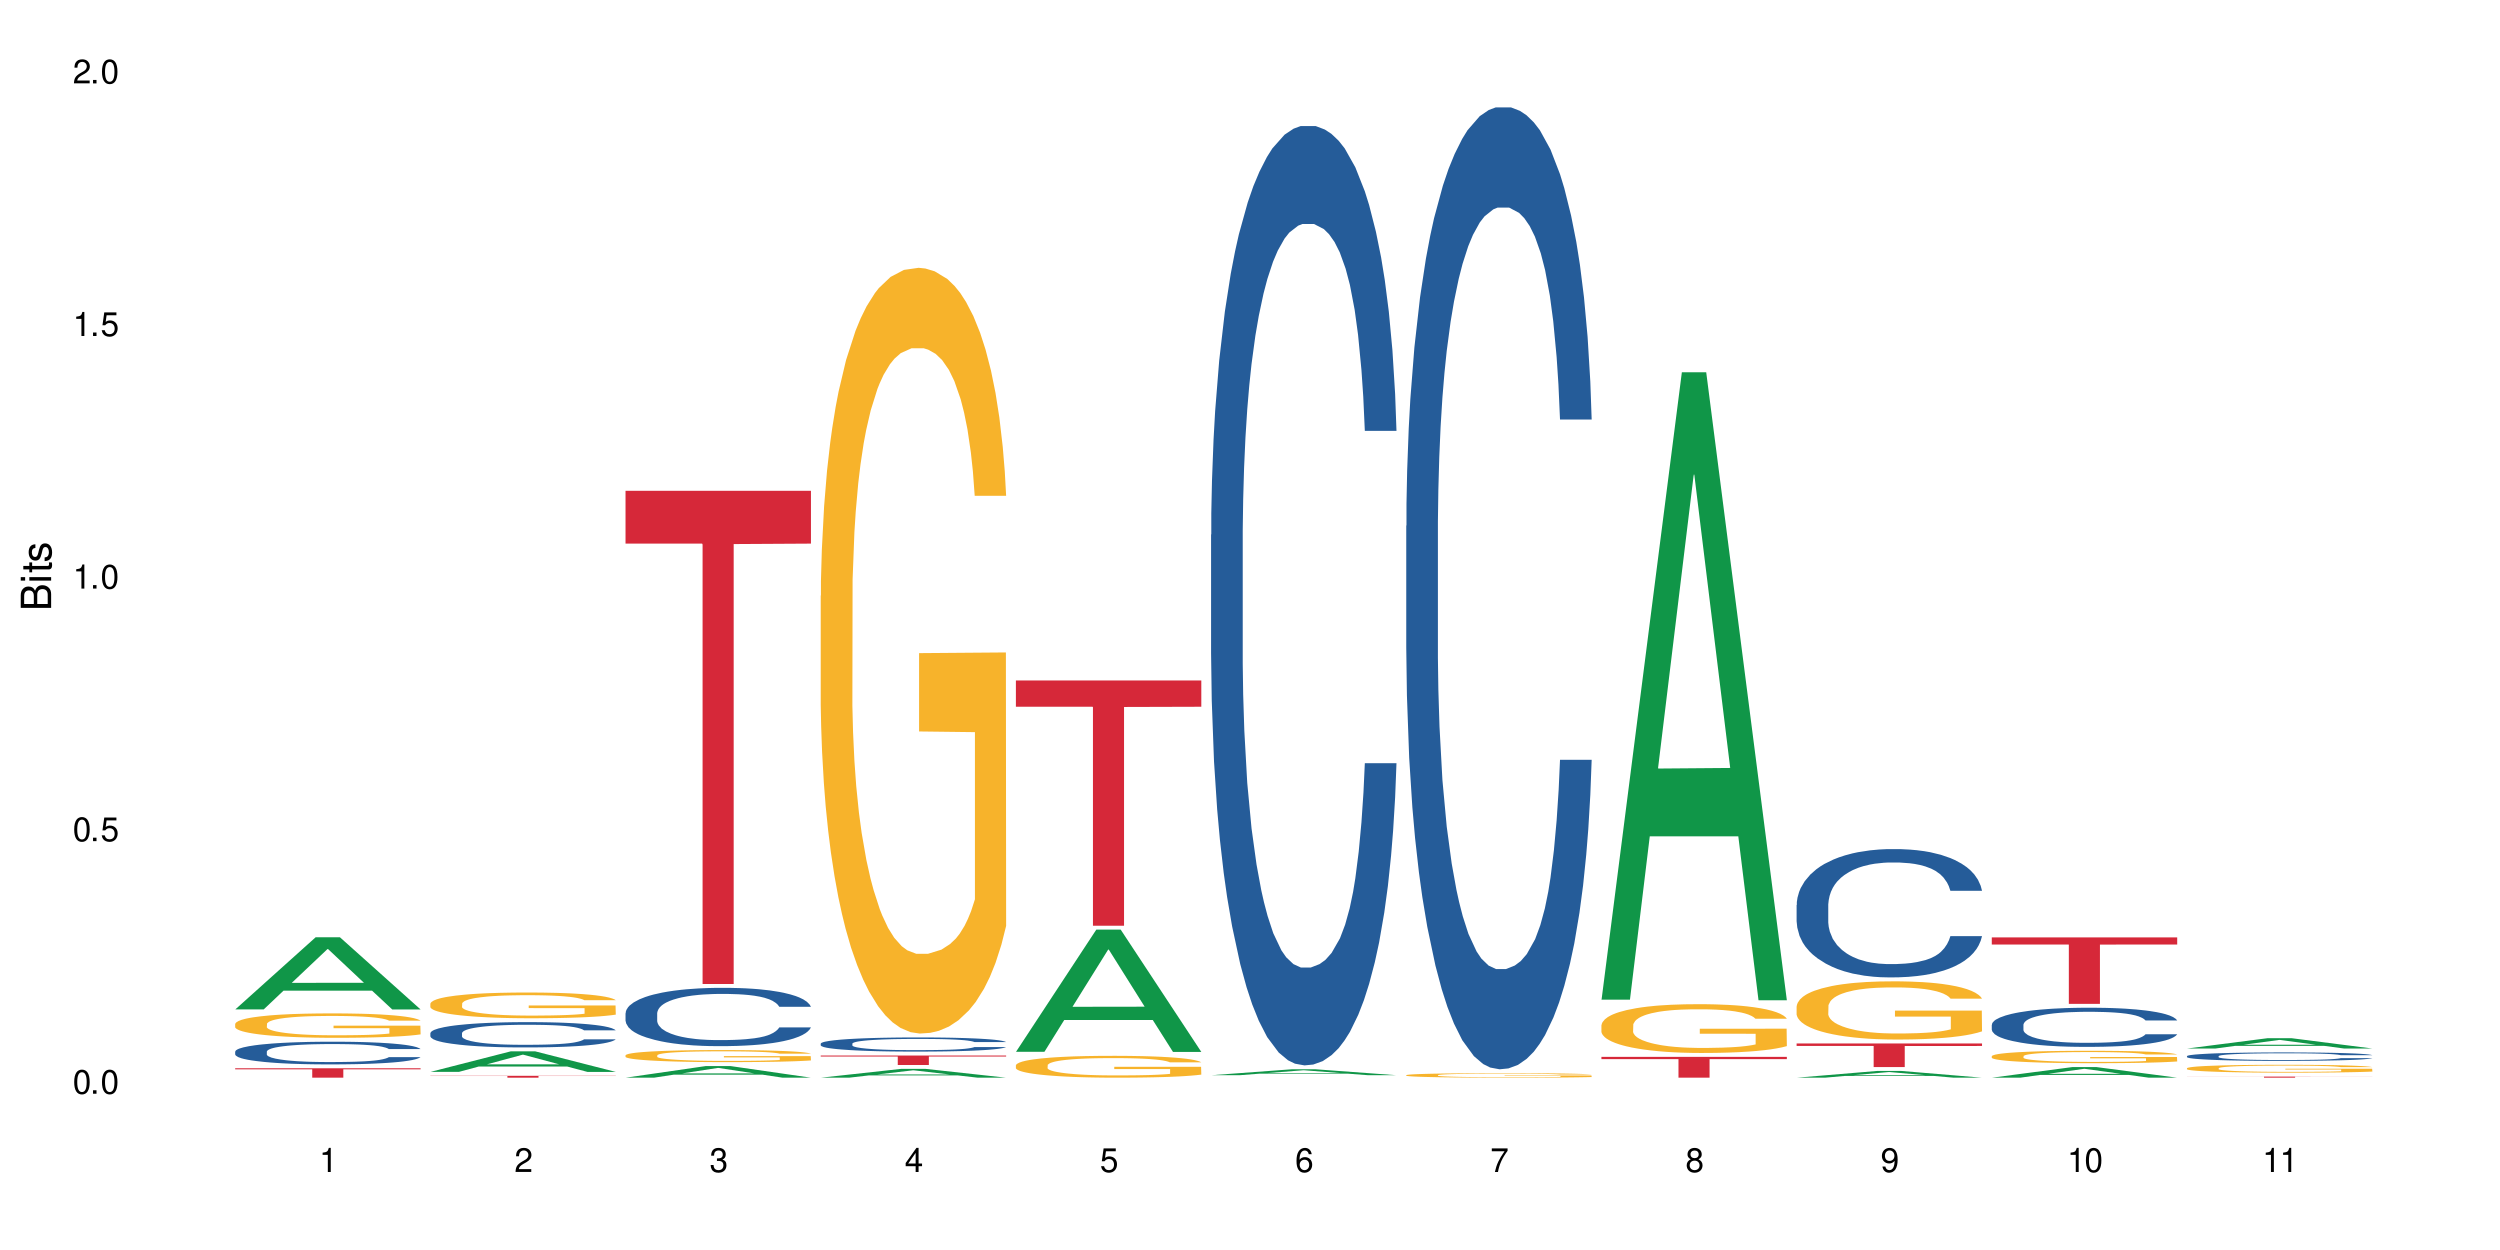 <?xml version="1.0" encoding="UTF-8"?>
<svg xmlns="http://www.w3.org/2000/svg" xmlns:xlink="http://www.w3.org/1999/xlink" width="720" height="360" viewBox="0 0 720 360">
<defs>
<g>
<g id="glyph-0-0">
</g>
<g id="glyph-0-1">
<path d="M 2.641 -6.938 C 2 -6.938 1.422 -6.656 1.078 -6.172 C 0.641 -5.562 0.406 -4.641 0.406 -3.359 C 0.406 -1.016 1.188 0.219 2.641 0.219 C 4.078 0.219 4.859 -1.016 4.859 -3.297 C 4.859 -4.641 4.656 -5.547 4.203 -6.172 C 3.844 -6.656 3.281 -6.938 2.641 -6.938 Z M 2.641 -6.188 C 3.547 -6.188 4 -5.25 4 -3.375 C 4 -1.406 3.562 -0.484 2.625 -0.484 C 1.734 -0.484 1.281 -1.438 1.281 -3.344 C 1.281 -5.25 1.734 -6.188 2.641 -6.188 Z M 2.641 -6.188 "/>
</g>
<g id="glyph-0-2">
<path d="M 1.828 -1 L 0.828 -1 L 0.828 0 L 1.828 0 Z M 1.828 -1 "/>
</g>
<g id="glyph-0-3">
<path d="M 4.562 -6.797 L 1.062 -6.797 L 0.547 -3.094 L 1.328 -3.094 C 1.719 -3.562 2.047 -3.734 2.578 -3.734 C 3.484 -3.734 4.062 -3.109 4.062 -2.094 C 4.062 -1.125 3.484 -0.531 2.578 -0.531 C 1.828 -0.531 1.375 -0.906 1.188 -1.672 L 0.328 -1.672 C 0.453 -1.109 0.547 -0.844 0.75 -0.594 C 1.125 -0.078 1.828 0.219 2.594 0.219 C 3.969 0.219 4.922 -0.781 4.922 -2.219 C 4.922 -3.562 4.031 -4.484 2.719 -4.484 C 2.25 -4.484 1.859 -4.359 1.469 -4.062 L 1.734 -5.969 L 4.562 -5.969 Z M 4.562 -6.797 "/>
</g>
<g id="glyph-0-4">
<path d="M 2.484 -4.938 L 2.484 0 L 3.328 0 L 3.328 -6.938 L 2.766 -6.938 C 2.469 -5.875 2.281 -5.734 0.984 -5.562 L 0.984 -4.938 Z M 2.484 -4.938 "/>
</g>
<g id="glyph-0-5">
<path d="M 4.859 -0.828 L 1.281 -0.828 C 1.359 -1.406 1.672 -1.781 2.5 -2.281 L 3.469 -2.828 C 4.406 -3.344 4.906 -4.062 4.906 -4.906 C 4.906 -5.484 4.672 -6.031 4.266 -6.406 C 3.859 -6.766 3.375 -6.938 2.719 -6.938 C 1.859 -6.938 1.219 -6.625 0.844 -6.031 C 0.609 -5.672 0.5 -5.234 0.484 -4.531 L 1.328 -4.531 C 1.359 -5.016 1.406 -5.281 1.531 -5.516 C 1.75 -5.938 2.188 -6.203 2.703 -6.203 C 3.469 -6.203 4.031 -5.641 4.031 -4.891 C 4.031 -4.344 3.719 -3.859 3.125 -3.516 L 2.234 -3 C 0.812 -2.172 0.406 -1.531 0.328 -0.016 L 4.859 -0.016 Z M 4.859 -0.828 "/>
</g>
<g id="glyph-0-6">
<path d="M 2.125 -3.188 L 2.578 -3.188 C 3.5 -3.188 3.984 -2.766 3.984 -1.922 C 3.984 -1.062 3.469 -0.531 2.594 -0.531 C 1.656 -0.531 1.203 -1 1.156 -2.016 L 0.312 -2.016 C 0.344 -1.453 0.438 -1.094 0.609 -0.781 C 0.953 -0.109 1.625 0.219 2.547 0.219 C 3.953 0.219 4.859 -0.625 4.859 -1.938 C 4.859 -2.828 4.516 -3.297 3.703 -3.594 C 4.344 -3.844 4.656 -4.328 4.656 -5.031 C 4.656 -6.219 3.875 -6.938 2.578 -6.938 C 1.203 -6.938 0.484 -6.172 0.453 -4.703 L 1.297 -4.703 C 1.312 -5.125 1.344 -5.359 1.453 -5.578 C 1.641 -5.969 2.062 -6.203 2.594 -6.203 C 3.344 -6.203 3.797 -5.75 3.797 -5 C 3.797 -4.516 3.609 -4.219 3.25 -4.047 C 3.016 -3.953 2.703 -3.922 2.125 -3.906 Z M 2.125 -3.188 "/>
</g>
<g id="glyph-0-7">
<path d="M 3.141 -1.672 L 3.141 0 L 3.984 0 L 3.984 -1.672 L 4.984 -1.672 L 4.984 -2.438 L 3.984 -2.438 L 3.984 -6.938 L 3.359 -6.938 L 0.266 -2.578 L 0.266 -1.672 Z M 3.141 -2.438 L 1 -2.438 L 3.141 -5.5 Z M 3.141 -2.438 "/>
</g>
<g id="glyph-0-8">
<path d="M 4.781 -5.125 C 4.609 -6.266 3.891 -6.938 2.844 -6.938 C 2.094 -6.938 1.422 -6.578 1.031 -5.953 C 0.594 -5.266 0.406 -4.422 0.406 -3.172 C 0.406 -2 0.578 -1.25 0.984 -0.641 C 1.359 -0.078 1.953 0.219 2.703 0.219 C 3.984 0.219 4.922 -0.75 4.922 -2.094 C 4.922 -3.375 4.062 -4.281 2.844 -4.281 C 2.172 -4.281 1.641 -4.031 1.281 -3.516 C 1.281 -5.234 1.828 -6.188 2.797 -6.188 C 3.391 -6.188 3.797 -5.797 3.938 -5.125 Z M 2.734 -3.531 C 3.547 -3.531 4.062 -2.953 4.062 -2.031 C 4.062 -1.156 3.484 -0.531 2.703 -0.531 C 1.922 -0.531 1.328 -1.188 1.328 -2.078 C 1.328 -2.938 1.906 -3.531 2.734 -3.531 Z M 2.734 -3.531 "/>
</g>
<g id="glyph-0-9">
<path d="M 4.984 -6.797 L 0.438 -6.797 L 0.438 -5.969 L 4.109 -5.969 C 2.5 -3.656 1.828 -2.234 1.328 0 L 2.219 0 C 2.594 -2.172 3.453 -4.047 4.984 -6.094 Z M 4.984 -6.797 "/>
</g>
<g id="glyph-0-10">
<path d="M 3.75 -3.656 C 4.469 -4.094 4.688 -4.438 4.688 -5.078 C 4.688 -6.172 3.844 -6.938 2.641 -6.938 C 1.438 -6.938 0.594 -6.172 0.594 -5.094 C 0.594 -4.438 0.812 -4.094 1.516 -3.656 C 0.734 -3.266 0.359 -2.703 0.359 -1.922 C 0.359 -0.656 1.281 0.219 2.641 0.219 C 3.984 0.219 4.922 -0.656 4.922 -1.922 C 4.922 -2.703 4.531 -3.266 3.75 -3.656 Z M 2.641 -6.188 C 3.359 -6.188 3.812 -5.75 3.812 -5.062 C 3.812 -4.406 3.344 -3.984 2.641 -3.984 C 1.922 -3.984 1.453 -4.406 1.453 -5.078 C 1.453 -5.75 1.922 -6.188 2.641 -6.188 Z M 2.641 -3.266 C 3.484 -3.266 4.062 -2.719 4.062 -1.906 C 4.062 -1.078 3.484 -0.531 2.625 -0.531 C 1.797 -0.531 1.219 -1.094 1.219 -1.906 C 1.219 -2.719 1.781 -3.266 2.641 -3.266 Z M 2.641 -3.266 "/>
</g>
<g id="glyph-0-11">
<path d="M 0.516 -1.578 C 0.672 -0.453 1.406 0.219 2.438 0.219 C 3.188 0.219 3.859 -0.141 4.266 -0.766 C 4.688 -1.453 4.891 -2.297 4.891 -3.547 C 4.891 -4.719 4.703 -5.453 4.312 -6.078 C 3.938 -6.641 3.344 -6.938 2.594 -6.938 C 1.297 -6.938 0.359 -5.969 0.359 -4.625 C 0.359 -3.344 1.234 -2.453 2.453 -2.453 C 3.094 -2.453 3.578 -2.672 4.016 -3.203 C 4 -1.484 3.469 -0.531 2.5 -0.531 C 1.906 -0.531 1.484 -0.906 1.359 -1.578 Z M 2.578 -6.203 C 3.375 -6.203 3.969 -5.531 3.969 -4.641 C 3.969 -3.797 3.391 -3.188 2.547 -3.188 C 1.734 -3.188 1.234 -3.766 1.234 -4.688 C 1.234 -5.562 1.797 -6.203 2.578 -6.203 Z M 2.578 -6.203 "/>
</g>
<g id="glyph-1-0">
</g>
<g id="glyph-1-1">
<path d="M 0 -0.953 L 0 -4.891 C 0 -5.719 -0.234 -6.344 -0.734 -6.797 C -1.188 -7.234 -1.812 -7.469 -2.5 -7.469 C -3.547 -7.469 -4.188 -7 -4.625 -5.875 C -4.984 -6.688 -5.625 -7.094 -6.531 -7.094 C -7.172 -7.094 -7.734 -6.859 -8.141 -6.391 C -8.562 -5.922 -8.75 -5.344 -8.75 -4.5 L -8.75 -0.953 Z M -4.984 -2.062 L -7.766 -2.062 L -7.766 -4.219 C -7.766 -4.844 -7.688 -5.203 -7.453 -5.5 C -7.219 -5.812 -6.859 -5.969 -6.375 -5.969 C -5.891 -5.969 -5.531 -5.812 -5.297 -5.5 C -5.062 -5.203 -4.984 -4.844 -4.984 -4.219 Z M -0.984 -2.062 L -4 -2.062 L -4 -4.781 C -4 -5.766 -3.438 -6.359 -2.484 -6.359 C -1.547 -6.359 -0.984 -5.766 -0.984 -4.781 Z M -0.984 -2.062 "/>
</g>
<g id="glyph-1-2">
<path d="M -6.281 -1.797 L -6.281 -0.797 L 0 -0.797 L 0 -1.797 Z M -8.75 -1.797 L -8.75 -0.797 L -7.484 -0.797 L -7.484 -1.797 Z M -8.75 -1.797 "/>
</g>
<g id="glyph-1-3">
<path d="M -6.281 -3.047 L -6.281 -2.016 L -8.016 -2.016 L -8.016 -1.016 L -6.281 -1.016 L -6.281 -0.172 L -5.469 -0.172 L -5.469 -1.016 L -0.719 -1.016 C -0.078 -1.016 0.281 -1.453 0.281 -2.234 C 0.281 -2.5 0.25 -2.719 0.188 -3.047 L -0.641 -3.047 C -0.609 -2.906 -0.594 -2.766 -0.594 -2.562 C -0.594 -2.141 -0.719 -2.016 -1.156 -2.016 L -5.469 -2.016 L -5.469 -3.047 Z M -6.281 -3.047 "/>
</g>
<g id="glyph-1-4">
<path d="M -4.531 -5.25 C -5.766 -5.25 -6.469 -4.422 -6.469 -2.969 C -6.469 -1.516 -5.719 -0.562 -4.547 -0.562 C -3.562 -0.562 -3.094 -1.062 -2.734 -2.562 L -2.516 -3.484 C -2.344 -4.188 -2.094 -4.469 -1.641 -4.469 C -1.047 -4.469 -0.641 -3.875 -0.641 -3 C -0.641 -2.453 -0.797 -2 -1.062 -1.75 C -1.25 -1.594 -1.422 -1.531 -1.875 -1.469 L -1.875 -0.406 C -0.422 -0.453 0.281 -1.266 0.281 -2.922 C 0.281 -4.5 -0.5 -5.516 -1.719 -5.516 C -2.656 -5.516 -3.172 -4.984 -3.469 -3.734 L -3.703 -2.766 C -3.891 -1.953 -4.156 -1.609 -4.594 -1.609 C -5.188 -1.609 -5.547 -2.125 -5.547 -2.938 C -5.547 -3.75 -5.203 -4.172 -4.531 -4.203 Z M -4.531 -5.25 "/>
</g>
</g>
</defs>
<rect x="-72" y="-36" width="864" height="432" fill="rgb(100%, 100%, 100%)" fill-opacity="1"/>
<path fill-rule="nonzero" fill="rgb(6.275%, 58.824%, 28.235%)" fill-opacity="1" d="M 67.73 290.715 L 67.789 290.695 L 90.895 269.941 L 97.91 269.941 L 121.133 290.734 L 112.973 290.734 L 107.152 285.309 L 81.652 285.309 L 75.945 290.715 L 67.73 290.715 L 84.105 283.062 L 104.816 283.043 L 94.488 273.34 L 94.375 273.32 L 94.262 273.379 L 84.047 283.043 L 84.105 283.062 Z M 67.73 290.715 "/>
<path fill-rule="nonzero" fill="rgb(14.51%, 36.078%, 60%)" fill-opacity="1" d="M 67.73 302.859 L 67.797 302.852 L 67.797 302.707 L 67.992 302.48 L 68.449 302.195 L 68.902 301.996 L 70.074 301.645 L 71.703 301.305 L 73.398 301.043 L 74.633 300.887 L 75.742 300.77 L 78.281 300.547 L 79.91 300.434 L 81.668 300.332 L 83.816 300.23 L 85.379 300.172 L 88.895 300.074 L 91.5 300.035 L 93.52 300.016 L 97.883 300.016 L 100.488 300.039 L 102.375 300.07 L 104.461 300.117 L 106.219 300.172 L 109.281 300.301 L 112.016 300.469 L 113.254 300.566 L 115.207 300.75 L 116.703 300.93 L 117.746 301.086 L 118.918 301.305 L 119.961 301.574 L 120.742 301.879 L 121.133 302.137 L 112.016 302.137 L 111.559 301.895 L 111.039 301.711 L 110.062 301.465 L 109.086 301.293 L 107.715 301.121 L 106.48 301.008 L 104.785 300.895 L 103.289 300.82 L 101.727 300.77 L 100.227 300.73 L 97.363 300.695 L 94.039 300.695 L 92.805 300.707 L 90.262 300.758 L 88.895 300.797 L 86.941 300.883 L 85.574 300.961 L 83.945 301.078 L 82.84 301.18 L 81.473 301.336 L 80.496 301.473 L 79.387 301.668 L 78.738 301.82 L 78.152 301.984 L 77.629 302.184 L 77.238 302.391 L 76.977 302.613 L 76.848 302.828 L 76.848 303.754 L 76.977 303.969 L 77.305 304.219 L 78.152 304.582 L 79.387 304.898 L 80.82 305.148 L 82.188 305.328 L 82.969 305.414 L 84.012 305.508 L 85.641 305.629 L 87.984 305.746 L 89.352 305.797 L 91.438 305.844 L 93.586 305.867 L 96.449 305.867 L 98.988 305.844 L 100.684 305.812 L 102.441 305.766 L 104.852 305.664 L 106.348 305.566 L 107.652 305.453 L 108.629 305.34 L 109.281 305.246 L 110.258 305.062 L 111.039 304.859 L 111.625 304.648 L 112.016 304.445 L 121.133 304.445 L 120.742 304.684 L 120.156 304.918 L 119.57 305.09 L 118.656 305.301 L 117.613 305.484 L 116.117 305.695 L 114.879 305.832 L 113.254 305.98 L 111.754 306.094 L 110.125 306.195 L 107.715 306.312 L 106.152 306.375 L 104.461 306.43 L 102.441 306.477 L 99.902 306.516 L 97.168 306.543 L 94.625 306.547 L 91.891 306.535 L 89.871 306.512 L 87.203 306.457 L 83.883 306.352 L 81.473 306.238 L 79.582 306.125 L 77.957 306.004 L 76.133 305.844 L 73.789 305.578 L 72.355 305.379 L 71.379 305.211 L 70.27 304.977 L 69.488 304.77 L 68.578 304.434 L 67.926 304.012 L 67.73 303.68 Z M 67.73 302.859 "/>
<path fill-rule="nonzero" fill="rgb(96.863%, 70.196%, 16.863%)" fill-opacity="1" d="M 67.73 294.871 L 67.797 294.863 L 67.797 294.734 L 68.055 294.445 L 68.707 294.047 L 69.555 293.719 L 70.465 293.465 L 71.051 293.328 L 72.027 293.137 L 72.875 292.996 L 75.023 292.707 L 77.762 292.434 L 79.258 292.32 L 80.949 292.211 L 83.359 292.09 L 84.469 292.043 L 87.855 291.941 L 91.695 291.875 L 95.93 291.855 L 97.883 291.863 L 100.555 291.891 L 104.199 291.961 L 106.285 292.023 L 107.91 292.09 L 109.605 292.172 L 111.688 292.301 L 113.645 292.453 L 115.207 292.609 L 116.77 292.801 L 118.07 293.008 L 119.18 293.23 L 120.156 293.504 L 120.742 293.727 L 121.133 293.953 L 112.078 293.953 L 111.559 293.727 L 110.973 293.555 L 109.996 293.34 L 109.02 293.188 L 108.043 293.066 L 106.219 292.898 L 104.656 292.797 L 102.703 292.707 L 100.812 292.648 L 98.664 292.609 L 97.363 292.598 L 93.91 292.598 L 90.785 292.641 L 88.961 292.691 L 87.66 292.742 L 85.836 292.84 L 84.727 292.918 L 84.078 292.969 L 82.125 293.168 L 80.82 293.348 L 80.105 293.469 L 79.191 293.664 L 78.543 293.836 L 77.824 294.094 L 77.434 294.285 L 76.914 294.723 L 76.848 295.879 L 77.043 296.125 L 77.434 296.387 L 77.957 296.617 L 78.738 296.863 L 79.52 297.051 L 80.887 297.301 L 82.059 297.469 L 82.969 297.578 L 84.727 297.75 L 85.445 297.809 L 87.137 297.922 L 88.895 298.012 L 91.047 298.09 L 92.672 298.129 L 95.277 298.16 L 98.598 298.16 L 102.508 298.121 L 104.98 298.07 L 106.676 298.02 L 107.781 297.977 L 109.148 297.902 L 110.125 297.84 L 111.039 297.77 L 112.145 297.66 L 112.145 296.125 L 96.059 296.117 L 96.059 295.398 L 121.066 295.391 L 121.133 297.902 L 119.766 298.078 L 118.07 298.246 L 116.441 298.375 L 114.75 298.48 L 112.34 298.605 L 110.387 298.68 L 107.391 298.773 L 104.656 298.828 L 101.789 298.867 L 99.25 298.887 L 96.254 298.895 L 93.586 298.879 L 90.719 298.844 L 88.441 298.789 L 86.355 298.727 L 84.273 298.645 L 81.668 298.508 L 79.973 298.398 L 78.215 298.266 L 76.457 298.102 L 74.895 297.93 L 73.852 297.793 L 72.812 297.641 L 71.703 297.449 L 70.66 297.23 L 69.879 297.031 L 69.164 296.805 L 68.645 296.594 L 68.121 296.305 L 67.859 296.074 L 67.73 295.875 Z M 67.73 294.871 "/>
<path fill-rule="nonzero" fill="rgb(83.922%, 15.686%, 22.353%)" fill-opacity="1" d="M 67.73 307.668 L 121.133 307.668 L 121.133 307.961 L 98.875 307.961 L 98.875 310.375 L 89.922 310.375 L 89.922 307.965 L 89.793 307.961 L 67.73 307.961 Z M 67.73 307.668 "/>
<path fill-rule="nonzero" fill="rgb(6.275%, 58.824%, 28.235%)" fill-opacity="1" d="M 123.941 308.707 L 124 308.699 L 147.105 302.785 L 154.125 302.785 L 177.344 308.711 L 169.184 308.711 L 163.367 307.164 L 137.863 307.164 L 132.156 308.707 L 123.941 308.707 L 140.316 306.523 L 161.027 306.52 L 150.699 303.754 L 150.586 303.746 L 150.473 303.762 L 140.258 306.52 L 140.316 306.523 Z M 123.941 308.707 "/>
<path fill-rule="nonzero" fill="rgb(14.51%, 36.078%, 60%)" fill-opacity="1" d="M 123.941 297.547 L 124.008 297.543 L 124.008 297.383 L 124.203 297.129 L 124.66 296.809 L 125.113 296.59 L 126.285 296.195 L 127.914 295.816 L 129.609 295.523 L 130.844 295.352 L 131.953 295.219 L 134.492 294.973 L 136.121 294.848 L 137.879 294.734 L 140.027 294.621 L 141.59 294.555 L 145.109 294.445 L 147.711 294.398 L 149.73 294.379 L 154.094 294.379 L 156.699 294.406 L 158.59 294.441 L 160.672 294.492 L 162.43 294.555 L 165.492 294.699 L 168.227 294.887 L 169.465 294.992 L 171.418 295.199 L 172.914 295.398 L 173.957 295.57 L 175.129 295.816 L 176.172 296.117 L 176.953 296.457 L 177.344 296.742 L 168.227 296.742 L 167.77 296.477 L 167.25 296.27 L 166.273 295.996 L 165.297 295.805 L 163.93 295.613 L 162.691 295.484 L 160.996 295.359 L 159.5 295.277 L 157.938 295.219 L 156.438 295.18 L 153.574 295.141 L 150.254 295.141 L 149.016 295.152 L 146.477 295.207 L 145.109 295.254 L 143.152 295.344 L 141.785 295.434 L 140.156 295.566 L 139.051 295.68 L 137.684 295.852 L 136.707 296.004 L 135.598 296.223 L 134.949 296.391 L 134.363 296.578 L 133.84 296.797 L 133.449 297.027 L 133.191 297.273 L 133.059 297.516 L 133.059 298.547 L 133.191 298.785 L 133.516 299.066 L 134.363 299.473 L 135.598 299.824 L 137.031 300.105 L 138.398 300.305 L 139.18 300.398 L 140.223 300.504 L 141.852 300.637 L 144.195 300.77 L 145.562 300.824 L 147.648 300.875 L 149.797 300.902 L 152.66 300.902 L 155.203 300.875 L 156.895 300.844 L 158.652 300.789 L 161.062 300.676 L 162.559 300.57 L 163.863 300.445 L 164.84 300.316 L 165.492 300.211 L 166.469 300.004 L 167.25 299.777 L 167.836 299.543 L 168.227 299.32 L 177.344 299.32 L 176.953 299.586 L 176.367 299.844 L 175.781 300.039 L 174.867 300.27 L 173.828 300.477 L 172.328 300.711 L 171.09 300.863 L 169.465 301.027 L 167.965 301.156 L 166.336 301.27 L 163.93 301.402 L 162.363 301.469 L 160.672 301.527 L 158.652 301.582 L 156.113 301.629 L 153.379 301.656 L 150.84 301.66 L 148.102 301.648 L 146.086 301.621 L 143.414 301.562 L 140.094 301.441 L 137.684 301.316 L 135.793 301.188 L 134.168 301.055 L 132.344 300.875 L 130 300.582 L 128.566 300.355 L 127.59 300.172 L 126.48 299.91 L 125.699 299.68 L 124.789 299.305 L 124.137 298.832 L 123.941 298.465 Z M 123.941 297.547 "/>
<path fill-rule="nonzero" fill="rgb(96.863%, 70.196%, 16.863%)" fill-opacity="1" d="M 123.941 289.02 L 124.008 289.012 L 124.008 288.879 L 124.27 288.574 L 124.918 288.152 L 125.766 287.809 L 126.676 287.535 L 127.266 287.395 L 128.242 287.191 L 129.086 287.043 L 131.234 286.738 L 133.973 286.453 L 135.469 286.332 L 137.164 286.215 L 139.57 286.086 L 140.68 286.039 L 144.066 285.934 L 147.906 285.863 L 152.141 285.844 L 154.094 285.852 L 156.766 285.879 L 160.41 285.953 L 162.496 286.02 L 164.125 286.086 L 165.816 286.176 L 167.902 286.312 L 169.855 286.473 L 171.418 286.637 L 172.98 286.84 L 174.281 287.055 L 175.391 287.293 L 176.367 287.578 L 176.953 287.812 L 177.344 288.051 L 168.293 288.051 L 167.77 287.812 L 167.184 287.633 L 166.207 287.406 L 165.23 287.246 L 164.254 287.117 L 162.43 286.941 L 160.867 286.832 L 158.914 286.738 L 157.023 286.676 L 154.875 286.637 L 153.574 286.621 L 150.121 286.621 L 146.996 286.672 L 145.172 286.723 L 143.871 286.777 L 142.047 286.879 L 140.941 286.961 L 140.289 287.016 L 138.336 287.227 L 137.031 287.414 L 136.316 287.543 L 135.402 287.746 L 134.754 287.93 L 134.035 288.199 L 133.645 288.402 L 133.125 288.863 L 133.059 290.082 L 133.254 290.34 L 133.645 290.617 L 134.168 290.859 L 134.949 291.117 L 135.73 291.316 L 137.098 291.578 L 138.27 291.754 L 139.18 291.871 L 140.941 292.051 L 141.656 292.113 L 143.348 292.234 L 145.109 292.332 L 147.258 292.41 L 148.883 292.453 L 151.488 292.484 L 154.812 292.484 L 158.719 292.445 L 161.191 292.391 L 162.887 292.336 L 163.992 292.289 L 165.359 292.215 L 166.336 292.148 L 167.25 292.074 L 168.355 291.957 L 168.355 290.34 L 152.27 290.332 L 152.27 289.574 L 177.277 289.566 L 177.344 292.215 L 175.977 292.398 L 174.281 292.574 L 172.656 292.711 L 170.961 292.824 L 168.551 292.953 L 166.598 293.035 L 163.602 293.129 L 160.867 293.191 L 158 293.23 L 155.461 293.25 L 152.465 293.258 L 149.797 293.246 L 146.93 293.203 L 144.652 293.148 L 142.566 293.082 L 140.484 292.992 L 137.879 292.852 L 136.188 292.738 L 134.426 292.594 L 132.668 292.426 L 131.105 292.242 L 130.062 292.102 L 129.023 291.938 L 127.914 291.734 L 126.871 291.504 L 126.09 291.293 L 125.375 291.059 L 124.855 290.836 L 124.332 290.531 L 124.074 290.285 L 123.941 290.074 Z M 123.941 289.02 "/>
<path fill-rule="nonzero" fill="rgb(83.922%, 15.686%, 22.353%)" fill-opacity="1" d="M 123.941 309.832 L 177.344 309.832 L 177.344 309.891 L 155.086 309.891 L 155.086 310.375 L 146.133 310.375 L 146.133 309.891 L 123.941 309.891 Z M 123.941 309.832 "/>
<path fill-rule="nonzero" fill="rgb(6.275%, 58.824%, 28.235%)" fill-opacity="1" d="M 180.152 310.371 L 180.211 310.367 L 203.316 307.02 L 210.336 307.02 L 233.555 310.375 L 225.395 310.375 L 219.578 309.5 L 194.074 309.5 L 188.371 310.371 L 180.152 310.371 L 196.527 309.137 L 217.238 309.133 L 206.91 307.566 L 206.797 307.562 L 206.684 307.574 L 196.473 309.133 L 196.527 309.137 Z M 180.152 310.371 "/>
<path fill-rule="nonzero" fill="rgb(14.51%, 36.078%, 60%)" fill-opacity="1" d="M 180.152 291.812 L 180.219 291.797 L 180.219 291.43 L 180.414 290.844 L 180.871 290.109 L 181.324 289.602 L 182.5 288.695 L 184.125 287.82 L 185.82 287.148 L 187.059 286.746 L 188.164 286.441 L 190.703 285.871 L 192.332 285.582 L 194.09 285.32 L 196.238 285.059 L 197.801 284.906 L 201.32 284.66 L 203.922 284.555 L 205.941 284.508 L 210.305 284.508 L 212.91 284.57 L 214.801 284.645 L 216.883 284.77 L 218.641 284.906 L 221.703 285.242 L 224.438 285.672 L 225.676 285.918 L 227.629 286.395 L 229.125 286.855 L 230.168 287.254 L 231.34 287.82 L 232.383 288.512 L 233.164 289.297 L 233.555 289.953 L 224.438 289.953 L 223.98 289.34 L 223.461 288.867 L 222.484 288.234 L 221.508 287.793 L 220.141 287.348 L 218.902 287.055 L 217.207 286.762 L 215.711 286.578 L 214.148 286.441 L 212.648 286.348 L 209.785 286.258 L 206.465 286.258 L 205.227 286.289 L 202.688 286.41 L 201.32 286.516 L 199.363 286.73 L 197.996 286.934 L 196.371 287.238 L 195.262 287.5 L 193.895 287.898 L 192.918 288.25 L 191.812 288.758 L 191.16 289.141 L 190.574 289.57 L 190.051 290.078 L 189.66 290.613 L 189.402 291.184 L 189.27 291.734 L 189.27 294.113 L 189.402 294.664 L 189.727 295.309 L 190.574 296.246 L 191.812 297.059 L 193.242 297.703 L 194.609 298.164 L 195.395 298.379 L 196.434 298.625 L 198.062 298.93 L 200.406 299.238 L 201.773 299.359 L 203.859 299.484 L 206.008 299.547 L 208.875 299.547 L 211.414 299.484 L 213.105 299.406 L 214.863 299.285 L 217.273 299.023 L 218.773 298.777 L 220.074 298.488 L 221.051 298.195 L 221.703 297.949 L 222.68 297.473 L 223.461 296.953 L 224.047 296.414 L 224.438 295.895 L 233.555 295.895 L 233.164 296.508 L 232.578 297.105 L 231.992 297.551 L 231.082 298.086 L 230.039 298.562 L 228.539 299.102 L 227.305 299.453 L 225.676 299.836 L 224.176 300.129 L 222.551 300.391 L 220.141 300.695 L 218.578 300.852 L 216.883 300.988 L 214.863 301.109 L 212.324 301.219 L 209.59 301.281 L 207.051 301.293 L 204.316 301.266 L 202.297 301.203 L 199.625 301.066 L 196.305 300.789 L 193.895 300.496 L 192.008 300.207 L 190.379 299.898 L 188.555 299.484 L 186.211 298.809 L 184.777 298.289 L 183.801 297.859 L 182.695 297.258 L 181.914 296.723 L 181 295.863 L 180.348 294.773 L 180.152 293.93 Z M 180.152 291.812 "/>
<path fill-rule="nonzero" fill="rgb(96.863%, 70.196%, 16.863%)" fill-opacity="1" d="M 180.152 303.906 L 180.219 303.902 L 180.219 303.84 L 180.48 303.699 L 181.129 303.5 L 181.977 303.34 L 182.891 303.211 L 183.477 303.145 L 184.453 303.051 L 185.297 302.98 L 187.449 302.836 L 190.184 302.703 L 191.68 302.645 L 193.375 302.594 L 195.785 302.531 L 196.891 302.508 L 200.277 302.457 L 204.121 302.426 L 208.352 302.418 L 210.305 302.422 L 212.977 302.434 L 216.621 302.469 L 218.707 302.5 L 220.336 302.531 L 222.027 302.574 L 224.113 302.637 L 226.066 302.711 L 227.629 302.789 L 229.191 302.883 L 230.492 302.984 L 231.602 303.098 L 232.578 303.23 L 233.164 303.34 L 233.555 303.453 L 224.504 303.453 L 223.98 303.34 L 223.395 303.258 L 222.418 303.152 L 221.441 303.074 L 220.465 303.016 L 218.641 302.934 L 217.078 302.883 L 215.125 302.836 L 213.238 302.809 L 211.086 302.789 L 209.785 302.781 L 206.332 302.781 L 203.207 302.805 L 201.383 302.832 L 200.082 302.855 L 198.258 302.902 L 197.152 302.941 L 196.5 302.969 L 194.547 303.066 L 193.242 303.152 L 192.527 303.215 L 191.617 303.309 L 190.965 303.395 L 190.246 303.523 L 189.855 303.617 L 189.336 303.836 L 189.27 304.406 L 189.465 304.527 L 189.855 304.656 L 190.379 304.773 L 191.16 304.891 L 191.941 304.984 L 193.309 305.109 L 194.48 305.191 L 195.395 305.246 L 197.152 305.332 L 197.867 305.359 L 199.562 305.418 L 201.32 305.461 L 203.469 305.5 L 205.098 305.52 L 207.699 305.535 L 211.023 305.535 L 214.93 305.516 L 217.402 305.488 L 219.098 305.465 L 220.203 305.441 L 221.57 305.406 L 222.551 305.375 L 223.461 305.34 L 224.566 305.285 L 224.566 304.527 L 208.484 304.523 L 208.484 304.168 L 233.488 304.164 L 233.555 305.406 L 232.188 305.492 L 230.492 305.574 L 228.867 305.641 L 227.172 305.691 L 224.762 305.754 L 222.809 305.793 L 219.812 305.836 L 217.078 305.863 L 214.215 305.883 L 211.672 305.895 L 208.68 305.898 L 206.008 305.891 L 203.141 305.871 L 200.863 305.848 L 198.777 305.812 L 196.695 305.773 L 194.09 305.707 L 192.398 305.652 L 190.641 305.586 L 188.879 305.504 L 187.316 305.422 L 186.277 305.352 L 185.234 305.277 L 184.125 305.18 L 183.086 305.074 L 182.305 304.977 L 181.586 304.863 L 181.066 304.758 L 180.543 304.617 L 180.285 304.5 L 180.152 304.402 Z M 180.152 303.906 "/>
<path fill-rule="nonzero" fill="rgb(83.922%, 15.686%, 22.353%)" fill-opacity="1" d="M 180.152 141.355 L 233.555 141.355 L 233.555 156.559 L 211.301 156.691 L 211.301 283.387 L 202.344 283.387 L 202.344 156.824 L 202.215 156.559 L 180.152 156.559 Z M 180.152 141.355 "/>
<path fill-rule="nonzero" fill="rgb(6.275%, 58.824%, 28.235%)" fill-opacity="1" d="M 236.367 310.371 L 236.422 310.371 L 259.527 307.836 L 266.547 307.836 L 289.766 310.375 L 281.609 310.375 L 275.789 309.711 L 250.285 309.711 L 244.582 310.371 L 236.367 310.371 L 252.738 309.438 L 273.449 309.438 L 263.121 308.25 L 263.008 308.25 L 262.895 308.258 L 252.684 309.438 L 252.738 309.438 Z M 236.367 310.371 "/>
<path fill-rule="nonzero" fill="rgb(14.51%, 36.078%, 60%)" fill-opacity="1" d="M 236.367 300.559 L 236.43 300.555 L 236.43 300.469 L 236.625 300.324 L 237.082 300.148 L 237.539 300.023 L 238.711 299.805 L 240.34 299.59 L 242.031 299.426 L 243.27 299.332 L 244.375 299.254 L 246.914 299.117 L 248.543 299.047 L 250.301 298.984 L 252.449 298.922 L 254.016 298.883 L 257.531 298.824 L 260.137 298.797 L 262.152 298.785 L 266.516 298.785 L 269.121 298.801 L 271.012 298.82 L 273.094 298.848 L 274.852 298.883 L 277.914 298.965 L 280.648 299.07 L 281.887 299.129 L 283.84 299.246 L 285.34 299.355 L 286.379 299.453 L 287.551 299.59 L 288.594 299.758 L 289.375 299.949 L 289.766 300.109 L 280.648 300.109 L 280.191 299.961 L 279.672 299.844 L 278.695 299.691 L 277.719 299.582 L 276.352 299.477 L 275.113 299.406 L 273.422 299.336 L 271.922 299.289 L 270.359 299.254 L 268.863 299.234 L 265.996 299.211 L 262.676 299.211 L 261.438 299.219 L 258.898 299.25 L 257.531 299.273 L 255.578 299.328 L 254.211 299.375 L 252.582 299.449 L 251.473 299.512 L 250.105 299.609 L 249.129 299.695 L 248.023 299.82 L 247.371 299.91 L 246.785 300.016 L 246.266 300.141 L 245.875 300.27 L 245.613 300.406 L 245.484 300.543 L 245.484 301.121 L 245.613 301.254 L 245.938 301.41 L 246.785 301.637 L 248.023 301.836 L 249.457 301.992 L 250.824 302.102 L 251.605 302.156 L 252.645 302.215 L 254.273 302.289 L 256.617 302.363 L 257.984 302.395 L 260.07 302.422 L 262.219 302.438 L 265.086 302.438 L 267.625 302.422 L 269.316 302.406 L 271.074 302.375 L 273.484 302.312 L 274.984 302.254 L 276.285 302.18 L 277.262 302.109 L 277.914 302.051 L 278.891 301.934 L 279.672 301.809 L 280.258 301.68 L 280.648 301.551 L 289.766 301.551 L 289.375 301.699 L 288.789 301.848 L 288.203 301.953 L 287.293 302.086 L 286.25 302.199 L 284.75 302.332 L 283.516 302.418 L 281.887 302.508 L 280.387 302.582 L 278.762 302.645 L 276.352 302.719 L 274.789 302.754 L 273.094 302.789 L 271.074 302.82 L 268.535 302.844 L 265.801 302.859 L 263.262 302.863 L 260.527 302.855 L 258.508 302.84 L 255.836 302.809 L 252.516 302.742 L 250.105 302.668 L 248.219 302.598 L 246.59 302.523 L 244.766 302.422 L 242.422 302.258 L 240.988 302.133 L 240.012 302.027 L 238.906 301.883 L 238.125 301.754 L 237.211 301.543 L 236.562 301.281 L 236.367 301.074 Z M 236.367 300.559 "/>
<path fill-rule="nonzero" fill="rgb(96.863%, 70.196%, 16.863%)" fill-opacity="1" d="M 236.367 171.586 L 236.43 171.387 L 236.43 167.359 L 236.691 158.293 L 237.344 145.809 L 238.188 135.535 L 239.102 127.48 L 239.688 123.25 L 240.664 117.207 L 241.512 112.777 L 243.66 103.715 L 246.395 95.258 L 247.891 91.633 L 249.586 88.207 L 251.996 84.379 L 253.102 82.969 L 256.488 79.75 L 260.332 77.734 L 264.562 77.129 L 266.516 77.332 L 269.188 78.137 L 272.836 80.352 L 274.918 82.367 L 276.547 84.379 L 278.238 87 L 280.324 91.027 L 282.277 95.859 L 283.84 100.695 L 285.402 106.734 L 286.707 113.18 L 287.812 120.23 L 288.789 128.688 L 289.375 135.738 L 289.766 142.785 L 280.715 142.785 L 280.191 135.738 L 279.605 130.301 L 278.629 123.652 L 277.652 118.82 L 276.676 114.992 L 274.852 109.758 L 273.289 106.535 L 271.336 103.715 L 269.449 101.902 L 267.301 100.695 L 265.996 100.293 L 262.543 100.293 L 259.418 101.699 L 257.594 103.312 L 256.293 104.922 L 254.469 107.945 L 253.363 110.359 L 252.711 111.973 L 250.758 118.215 L 249.457 123.855 L 248.738 127.68 L 247.828 133.723 L 247.176 139.16 L 246.461 147.219 L 246.07 153.258 L 245.547 166.953 L 245.484 203.207 L 245.68 210.859 L 246.07 219.117 L 246.59 226.367 L 247.371 234.02 L 248.152 239.863 L 249.52 247.715 L 250.691 252.953 L 251.605 256.375 L 253.363 261.816 L 254.078 263.629 L 255.773 267.254 L 257.531 270.07 L 259.68 272.488 L 261.309 273.695 L 263.914 274.703 L 267.234 274.703 L 271.141 273.496 L 273.617 271.883 L 275.309 270.273 L 276.418 268.863 L 277.785 266.648 L 278.762 264.633 L 279.672 262.418 L 280.781 258.996 L 280.781 210.859 L 264.695 210.66 L 264.695 188.102 L 289.699 187.902 L 289.766 266.648 L 288.398 272.086 L 286.707 277.324 L 285.078 281.352 L 283.383 284.773 L 280.977 288.602 L 279.02 291.02 L 276.023 293.836 L 273.289 295.648 L 270.426 296.859 L 267.887 297.461 L 264.891 297.664 L 262.219 297.262 L 259.355 296.051 L 257.074 294.441 L 254.992 292.426 L 252.906 289.809 L 250.301 285.578 L 248.609 282.156 L 246.852 277.926 L 245.094 272.891 L 243.527 267.453 L 242.488 263.223 L 241.445 258.391 L 240.34 252.348 L 239.297 245.5 L 238.516 239.258 L 237.797 232.207 L 237.277 225.562 L 236.758 216.5 L 236.496 209.25 L 236.367 203.004 Z M 236.367 171.586 "/>
<path fill-rule="nonzero" fill="rgb(83.922%, 15.686%, 22.353%)" fill-opacity="1" d="M 236.367 303.984 L 289.766 303.984 L 289.766 304.277 L 267.512 304.281 L 267.512 306.715 L 258.555 306.715 L 258.555 304.281 L 258.426 304.277 L 236.367 304.277 Z M 236.367 303.984 "/>
<path fill-rule="nonzero" fill="rgb(6.275%, 58.824%, 28.235%)" fill-opacity="1" d="M 292.578 302.922 L 292.633 302.887 L 315.738 267.73 L 322.758 267.73 L 345.977 302.953 L 337.82 302.953 L 332 293.762 L 306.496 293.762 L 300.793 302.922 L 292.578 302.922 L 308.949 289.957 L 329.66 289.926 L 319.336 273.488 L 319.219 273.453 L 319.105 273.555 L 308.895 289.926 L 308.949 289.957 Z M 292.578 302.922 "/>
<path fill-rule="nonzero" fill="rgb(96.863%, 70.196%, 16.863%)" fill-opacity="1" d="M 292.578 306.773 L 292.641 306.77 L 292.641 306.652 L 292.902 306.395 L 293.555 306.039 L 294.398 305.746 L 295.312 305.516 L 295.898 305.395 L 296.875 305.223 L 297.723 305.094 L 299.871 304.836 L 302.605 304.594 L 304.105 304.492 L 305.797 304.395 L 308.207 304.285 L 309.312 304.242 L 312.699 304.152 L 316.543 304.094 L 320.773 304.078 L 322.73 304.082 L 325.398 304.105 L 329.047 304.168 L 331.129 304.227 L 332.758 304.285 L 334.449 304.359 L 336.535 304.473 L 338.488 304.613 L 340.051 304.75 L 341.613 304.922 L 342.918 305.105 L 344.023 305.309 L 345 305.551 L 345.586 305.75 L 345.977 305.953 L 336.926 305.953 L 336.406 305.75 L 335.82 305.594 L 334.84 305.406 L 333.863 305.266 L 332.887 305.16 L 331.066 305.008 L 329.5 304.918 L 327.547 304.836 L 325.66 304.785 L 323.512 304.75 L 322.207 304.738 L 318.758 304.738 L 315.629 304.777 L 313.809 304.824 L 312.504 304.871 L 310.68 304.957 L 309.574 305.027 L 308.922 305.07 L 306.969 305.25 L 305.668 305.41 L 304.949 305.52 L 304.039 305.691 L 303.387 305.848 L 302.672 306.078 L 302.281 306.25 L 301.758 306.641 L 301.695 307.676 L 301.891 307.895 L 302.281 308.133 L 302.801 308.34 L 303.582 308.559 L 304.363 308.723 L 305.73 308.949 L 306.902 309.098 L 307.816 309.195 L 309.574 309.352 L 310.289 309.402 L 311.984 309.504 L 313.742 309.586 L 315.891 309.656 L 317.52 309.691 L 320.125 309.719 L 323.445 309.719 L 327.352 309.684 L 329.828 309.637 L 331.52 309.594 L 332.629 309.551 L 333.996 309.488 L 334.973 309.43 L 335.883 309.367 L 336.992 309.27 L 336.992 307.895 L 320.906 307.891 L 320.906 307.246 L 345.914 307.238 L 345.977 309.488 L 344.609 309.645 L 342.918 309.793 L 341.289 309.91 L 339.598 310.008 L 337.188 310.117 L 335.234 310.184 L 332.238 310.266 L 329.5 310.316 L 326.637 310.352 L 324.098 310.367 L 321.102 310.375 L 318.43 310.363 L 315.566 310.328 L 313.285 310.281 L 311.203 310.223 L 309.117 310.148 L 306.512 310.027 L 304.82 309.93 L 303.062 309.809 L 301.305 309.668 L 299.742 309.512 L 298.699 309.391 L 297.656 309.254 L 296.551 309.082 L 295.508 308.883 L 294.727 308.707 L 294.008 308.504 L 293.488 308.316 L 292.969 308.055 L 292.707 307.848 L 292.578 307.672 Z M 292.578 306.773 "/>
<path fill-rule="nonzero" fill="rgb(83.922%, 15.686%, 22.353%)" fill-opacity="1" d="M 292.578 195.98 L 345.977 195.98 L 345.977 203.543 L 323.723 203.609 L 323.723 266.609 L 314.77 266.609 L 314.77 203.676 L 314.637 203.543 L 292.578 203.543 Z M 292.578 195.98 "/>
<path fill-rule="nonzero" fill="rgb(6.275%, 58.824%, 28.235%)" fill-opacity="1" d="M 348.789 309.664 L 348.844 309.664 L 371.953 307.957 L 378.969 307.957 L 402.188 309.664 L 394.031 309.664 L 388.211 309.219 L 362.711 309.219 L 357.004 309.664 L 348.789 309.664 L 365.164 309.035 L 385.871 309.035 L 375.547 308.234 L 375.434 308.234 L 375.316 308.238 L 365.105 309.035 L 365.164 309.035 Z M 348.789 309.664 "/>
<path fill-rule="nonzero" fill="rgb(14.51%, 36.078%, 60%)" fill-opacity="1" d="M 348.789 154.02 L 348.852 153.77 L 348.852 147.836 L 349.051 138.438 L 349.504 126.57 L 349.961 118.41 L 351.133 103.82 L 352.762 89.727 L 354.453 78.848 L 355.691 72.418 L 356.797 67.473 L 359.34 58.32 L 360.965 53.625 L 362.727 49.422 L 364.875 45.215 L 366.438 42.742 L 369.953 38.789 L 372.559 37.055 L 374.578 36.312 L 378.941 36.312 L 381.547 37.305 L 383.434 38.539 L 385.52 40.52 L 387.277 42.742 L 390.336 48.184 L 393.07 55.105 L 394.309 59.062 L 396.262 66.73 L 397.762 74.148 L 398.805 80.578 L 399.977 89.727 L 401.016 100.852 L 401.797 113.465 L 402.188 124.098 L 393.07 124.098 L 392.617 114.207 L 392.094 106.539 L 391.117 96.402 L 390.141 89.23 L 388.773 82.059 L 387.535 77.363 L 385.844 72.664 L 384.344 69.695 L 382.781 67.473 L 381.285 65.988 L 378.418 64.504 L 375.098 64.504 L 373.859 65 L 371.32 66.977 L 369.953 68.707 L 368 72.168 L 366.633 75.383 L 365.004 80.328 L 363.898 84.531 L 362.531 90.961 L 361.551 96.648 L 360.445 104.809 L 359.793 110.992 L 359.207 117.914 L 358.688 126.074 L 358.297 134.73 L 358.035 143.879 L 357.906 152.781 L 357.906 191.109 L 358.035 200.012 L 358.363 210.395 L 359.207 225.48 L 360.445 238.586 L 361.879 248.973 L 363.246 256.391 L 364.027 259.852 L 365.07 263.809 L 366.695 268.754 L 369.043 273.699 L 370.41 275.676 L 372.492 277.656 L 374.641 278.645 L 377.508 278.645 L 380.047 277.656 L 381.742 276.418 L 383.5 274.441 L 385.91 270.238 L 387.406 266.281 L 388.707 261.582 L 389.688 256.883 L 390.336 252.93 L 391.312 245.262 L 392.094 236.855 L 392.68 228.199 L 393.07 219.793 L 402.188 219.793 L 401.797 229.684 L 401.211 239.328 L 400.625 246.5 L 399.715 255.152 L 398.672 262.82 L 397.176 271.473 L 395.938 277.16 L 394.309 283.344 L 392.812 288.039 L 391.184 292.246 L 388.773 297.191 L 387.211 299.664 L 385.52 301.887 L 383.5 303.867 L 380.961 305.598 L 378.223 306.586 L 375.684 306.832 L 372.949 306.34 L 370.93 305.352 L 368.262 303.125 L 364.938 298.676 L 362.531 293.977 L 360.641 289.277 L 359.012 284.332 L 357.188 277.656 L 354.844 266.773 L 353.41 258.367 L 352.434 251.445 L 351.328 241.801 L 350.547 233.145 L 349.637 219.297 L 348.984 201.742 L 348.789 188.141 Z M 348.789 154.02 "/>
<path fill-rule="nonzero" fill="rgb(14.51%, 36.078%, 60%)" fill-opacity="1" d="M 405 151.461 L 405.066 151.207 L 405.066 145.129 L 405.262 135.508 L 405.715 123.352 L 406.172 114.996 L 407.344 100.055 L 408.973 85.621 L 410.664 74.477 L 411.902 67.895 L 413.012 62.828 L 415.551 53.461 L 417.18 48.648 L 418.938 44.344 L 421.086 40.039 L 422.648 37.504 L 426.164 33.453 L 428.77 31.68 L 430.789 30.922 L 435.152 30.922 L 437.758 31.934 L 439.645 33.199 L 441.73 35.227 L 443.488 37.504 L 446.547 43.078 L 449.285 50.168 L 450.52 54.219 L 452.473 62.07 L 453.973 69.664 L 455.016 76.25 L 456.188 85.621 L 457.227 97.016 L 458.012 109.93 L 458.402 120.82 L 449.285 120.82 L 448.828 110.691 L 448.309 102.84 L 447.328 92.457 L 446.352 85.113 L 444.984 77.77 L 443.746 72.957 L 442.055 68.148 L 440.559 65.109 L 438.992 62.828 L 437.496 61.309 L 434.629 59.789 L 431.309 59.789 L 430.07 60.297 L 427.531 62.32 L 426.164 64.094 L 424.211 67.641 L 422.844 70.934 L 421.215 75.996 L 420.109 80.301 L 418.742 86.887 L 417.766 92.711 L 416.656 101.066 L 416.004 107.398 L 415.418 114.488 L 414.898 122.844 L 414.508 131.707 L 414.246 141.078 L 414.117 150.195 L 414.117 189.445 L 414.246 198.562 L 414.574 209.195 L 415.418 224.645 L 416.656 238.066 L 418.09 248.699 L 419.457 256.297 L 420.238 259.844 L 421.281 263.895 L 422.91 268.961 L 425.254 274.023 L 426.621 276.051 L 428.703 278.074 L 430.855 279.09 L 433.719 279.09 L 436.258 278.074 L 437.953 276.809 L 439.711 274.785 L 442.121 270.48 L 443.617 266.426 L 444.922 261.617 L 445.898 256.805 L 446.547 252.754 L 447.523 244.902 L 448.309 236.293 L 448.895 227.43 L 449.285 218.82 L 458.402 218.82 L 458.012 228.949 L 457.426 238.824 L 456.836 246.168 L 455.926 255.031 L 454.883 262.883 L 453.387 271.746 L 452.148 277.57 L 450.52 283.898 L 449.023 288.711 L 447.395 293.016 L 444.984 298.082 L 443.422 300.613 L 441.73 302.895 L 439.711 304.918 L 437.172 306.691 L 434.434 307.703 L 431.895 307.957 L 429.16 307.449 L 427.141 306.438 L 424.473 304.16 L 421.148 299.602 L 418.742 294.789 L 416.852 289.977 L 415.223 284.914 L 413.402 278.074 L 411.055 266.934 L 409.625 258.324 L 408.648 251.234 L 407.539 241.355 L 406.758 232.496 L 405.848 218.312 L 405.195 200.332 L 405 186.406 Z M 405 151.461 "/>
<path fill-rule="nonzero" fill="rgb(96.863%, 70.196%, 16.863%)" fill-opacity="1" d="M 405 309.633 L 405.066 309.633 L 405.066 309.609 L 405.324 309.555 L 405.977 309.484 L 406.824 309.422 L 407.734 309.375 L 408.32 309.352 L 409.297 309.316 L 410.145 309.289 L 412.293 309.234 L 415.027 309.188 L 416.527 309.164 L 418.219 309.145 L 420.629 309.121 L 421.738 309.113 L 425.121 309.094 L 428.965 309.082 L 433.199 309.078 L 435.152 309.082 L 437.82 309.086 L 441.469 309.098 L 443.551 309.109 L 445.18 309.121 L 446.875 309.137 L 448.957 309.16 L 450.91 309.191 L 452.473 309.219 L 454.039 309.254 L 455.34 309.293 L 456.445 309.332 L 457.426 309.383 L 458.012 309.422 L 458.402 309.465 L 449.348 309.465 L 448.828 309.422 L 448.242 309.391 L 447.266 309.352 L 446.289 309.324 L 445.312 309.301 L 443.488 309.27 L 439.973 309.234 L 438.082 309.227 L 435.934 309.219 L 434.629 309.215 L 431.18 309.215 L 428.055 309.223 L 426.23 309.234 L 424.926 309.242 L 423.105 309.262 L 421.996 309.273 L 421.348 309.285 L 419.391 309.32 L 418.09 309.355 L 417.375 309.375 L 416.461 309.41 L 415.809 309.445 L 415.094 309.492 L 414.703 309.527 L 414.184 309.605 L 414.117 309.82 L 414.312 309.863 L 414.703 309.914 L 415.223 309.957 L 416.004 310 L 416.785 310.035 L 418.156 310.082 L 419.328 310.113 L 420.238 310.133 L 421.996 310.164 L 422.715 310.176 L 424.406 310.195 L 426.164 310.211 L 428.312 310.227 L 429.941 310.234 L 432.547 310.238 L 435.867 310.238 L 439.777 310.23 L 442.25 310.223 L 443.945 310.215 L 445.051 310.203 L 446.418 310.191 L 447.395 310.18 L 448.309 310.168 L 449.414 310.148 L 449.414 309.863 L 433.328 309.863 L 433.328 309.73 L 458.336 309.73 L 458.402 310.191 L 457.031 310.223 L 455.34 310.254 L 453.711 310.277 L 452.02 310.297 L 449.609 310.32 L 447.656 310.336 L 444.66 310.352 L 441.926 310.363 L 439.059 310.371 L 436.52 310.371 L 433.523 310.375 L 430.855 310.371 L 427.988 310.363 L 425.707 310.355 L 423.625 310.344 L 421.543 310.328 L 418.938 310.305 L 417.242 310.281 L 415.484 310.258 L 413.727 310.23 L 412.164 310.195 L 411.121 310.172 L 410.078 310.145 L 408.973 310.109 L 407.93 310.066 L 407.148 310.031 L 406.434 309.988 L 405.91 309.949 L 405.391 309.898 L 405.129 309.855 L 405 309.82 Z M 405 309.633 "/>
<path fill-rule="nonzero" fill="rgb(6.275%, 58.824%, 28.235%)" fill-opacity="1" d="M 461.211 287.91 L 461.27 287.742 L 484.375 107.219 L 491.391 107.219 L 514.613 288.082 L 506.453 288.082 L 500.633 240.871 L 475.133 240.871 L 469.426 287.91 L 461.211 287.91 L 477.586 221.34 L 498.297 221.172 L 487.969 136.77 L 487.855 136.598 L 487.742 137.109 L 477.527 221.172 L 477.586 221.34 Z M 461.211 287.91 "/>
<path fill-rule="nonzero" fill="rgb(96.863%, 70.196%, 16.863%)" fill-opacity="1" d="M 461.211 295.223 L 461.277 295.211 L 461.277 294.953 L 461.535 294.375 L 462.188 293.582 L 463.035 292.926 L 463.945 292.414 L 464.531 292.141 L 465.508 291.758 L 466.355 291.477 L 468.504 290.898 L 471.242 290.359 L 472.738 290.129 L 474.43 289.91 L 476.84 289.664 L 477.949 289.574 L 481.336 289.371 L 485.176 289.242 L 489.41 289.203 L 491.363 289.215 L 494.035 289.266 L 497.68 289.41 L 499.766 289.535 L 501.391 289.664 L 503.086 289.832 L 505.168 290.09 L 507.125 290.398 L 508.688 290.703 L 510.25 291.09 L 511.551 291.5 L 512.66 291.949 L 513.637 292.488 L 514.223 292.938 L 514.613 293.387 L 505.559 293.387 L 505.039 292.938 L 504.453 292.594 L 503.477 292.168 L 502.5 291.859 L 501.523 291.617 L 499.699 291.281 L 498.137 291.078 L 496.184 290.898 L 494.293 290.781 L 492.145 290.703 L 490.844 290.68 L 487.391 290.68 L 484.266 290.77 L 482.441 290.871 L 481.141 290.973 L 479.316 291.168 L 478.207 291.32 L 477.559 291.422 L 475.602 291.82 L 474.301 292.18 L 473.586 292.426 L 472.672 292.809 L 472.023 293.156 L 471.305 293.672 L 470.914 294.055 L 470.395 294.93 L 470.328 297.238 L 470.523 297.727 L 470.914 298.254 L 471.438 298.715 L 472.219 299.203 L 473 299.574 L 474.367 300.074 L 475.539 300.41 L 476.449 300.629 L 478.207 300.973 L 478.926 301.09 L 480.617 301.32 L 482.375 301.5 L 484.523 301.656 L 486.152 301.73 L 488.758 301.797 L 492.078 301.797 L 495.988 301.719 L 498.461 301.617 L 500.156 301.512 L 501.262 301.422 L 502.629 301.281 L 503.605 301.152 L 504.52 301.012 L 505.625 300.793 L 505.625 297.727 L 489.539 297.715 L 489.539 296.277 L 514.547 296.262 L 514.613 301.281 L 513.246 301.629 L 511.551 301.961 L 509.922 302.219 L 508.23 302.438 L 505.82 302.68 L 503.867 302.836 L 500.871 303.016 L 498.137 303.129 L 495.27 303.207 L 492.73 303.246 L 489.734 303.258 L 487.066 303.234 L 484.199 303.156 L 481.922 303.055 L 479.836 302.926 L 477.754 302.758 L 475.148 302.488 L 473.453 302.27 L 471.695 302 L 469.938 301.68 L 468.375 301.332 L 467.332 301.062 L 466.289 300.758 L 465.184 300.371 L 464.141 299.934 L 463.359 299.535 L 462.645 299.086 L 462.121 298.664 L 461.602 298.086 L 461.34 297.625 L 461.211 297.227 Z M 461.211 295.223 "/>
<path fill-rule="nonzero" fill="rgb(83.922%, 15.686%, 22.353%)" fill-opacity="1" d="M 461.211 304.383 L 514.613 304.383 L 514.613 305.023 L 492.355 305.027 L 492.355 310.375 L 483.402 310.375 L 483.402 305.035 L 483.273 305.023 L 461.211 305.023 Z M 461.211 304.383 "/>
<path fill-rule="nonzero" fill="rgb(6.275%, 58.824%, 28.235%)" fill-opacity="1" d="M 517.422 310.371 L 517.48 310.371 L 540.586 308.434 L 547.602 308.434 L 570.824 310.375 L 562.664 310.375 L 556.848 309.867 L 531.344 309.867 L 525.637 310.371 L 517.422 310.371 L 533.797 309.656 L 554.508 309.656 L 544.18 308.75 L 544.066 308.75 L 543.953 308.754 L 533.738 309.656 L 533.797 309.656 Z M 517.422 310.371 "/>
<path fill-rule="nonzero" fill="rgb(14.51%, 36.078%, 60%)" fill-opacity="1" d="M 517.422 260.633 L 517.488 260.598 L 517.488 259.789 L 517.684 258.504 L 518.141 256.883 L 518.594 255.77 L 519.766 253.777 L 521.395 251.852 L 523.09 250.367 L 524.324 249.488 L 525.434 248.812 L 527.973 247.566 L 529.602 246.922 L 531.359 246.348 L 533.508 245.773 L 535.07 245.438 L 538.586 244.898 L 541.191 244.66 L 543.211 244.559 L 547.574 244.559 L 550.18 244.695 L 552.066 244.863 L 554.152 245.133 L 555.91 245.438 L 558.973 246.18 L 561.707 247.125 L 562.945 247.668 L 564.898 248.711 L 566.395 249.727 L 567.438 250.605 L 568.609 251.852 L 569.652 253.371 L 570.434 255.094 L 570.824 256.547 L 561.707 256.547 L 561.25 255.195 L 560.73 254.148 L 559.754 252.766 L 558.777 251.785 L 557.41 250.805 L 556.172 250.164 L 554.477 249.523 L 552.98 249.117 L 551.418 248.812 L 549.918 248.613 L 547.055 248.41 L 543.734 248.41 L 542.496 248.477 L 539.957 248.746 L 538.586 248.984 L 536.633 249.457 L 535.266 249.895 L 533.637 250.57 L 532.531 251.145 L 531.164 252.023 L 530.188 252.797 L 529.078 253.914 L 528.43 254.758 L 527.844 255.703 L 527.32 256.816 L 526.93 258 L 526.672 259.246 L 526.539 260.465 L 526.539 265.695 L 526.672 266.914 L 526.996 268.332 L 527.844 270.391 L 529.078 272.18 L 530.512 273.598 L 531.879 274.609 L 532.66 275.082 L 533.703 275.625 L 535.332 276.301 L 537.676 276.977 L 539.043 277.246 L 541.129 277.516 L 543.277 277.648 L 546.141 277.648 L 548.684 277.516 L 550.375 277.348 L 552.133 277.074 L 554.543 276.504 L 556.039 275.961 L 557.344 275.32 L 558.32 274.68 L 558.973 274.137 L 559.949 273.09 L 560.73 271.945 L 561.316 270.762 L 561.707 269.613 L 570.824 269.613 L 570.434 270.965 L 569.848 272.281 L 569.262 273.262 L 568.348 274.441 L 567.309 275.488 L 565.809 276.672 L 564.57 277.449 L 562.945 278.293 L 561.445 278.934 L 559.816 279.508 L 557.41 280.184 L 555.844 280.52 L 554.152 280.824 L 552.133 281.094 L 549.594 281.332 L 546.859 281.465 L 544.32 281.5 L 541.582 281.434 L 539.566 281.297 L 536.895 280.992 L 533.574 280.387 L 531.164 279.742 L 529.273 279.102 L 527.648 278.426 L 525.824 277.516 L 523.48 276.031 L 522.047 274.883 L 521.07 273.938 L 519.961 272.617 L 519.18 271.438 L 518.27 269.547 L 517.617 267.148 L 517.422 265.293 Z M 517.422 260.633 "/>
<path fill-rule="nonzero" fill="rgb(96.863%, 70.196%, 16.863%)" fill-opacity="1" d="M 517.422 289.805 L 517.488 289.789 L 517.488 289.48 L 517.75 288.793 L 518.398 287.844 L 519.246 287.062 L 520.156 286.449 L 520.742 286.129 L 521.723 285.668 L 522.566 285.332 L 524.715 284.645 L 527.453 284 L 528.949 283.723 L 530.645 283.465 L 533.051 283.172 L 534.16 283.066 L 537.547 282.82 L 541.387 282.668 L 545.621 282.621 L 547.574 282.637 L 550.246 282.699 L 553.891 282.867 L 555.977 283.02 L 557.605 283.172 L 559.297 283.371 L 561.379 283.68 L 563.336 284.047 L 564.898 284.414 L 566.461 284.871 L 567.762 285.363 L 568.871 285.898 L 569.848 286.543 L 570.434 287.078 L 570.824 287.613 L 561.773 287.613 L 561.25 287.078 L 560.664 286.664 L 559.688 286.16 L 558.711 285.793 L 557.734 285.5 L 555.91 285.102 L 554.348 284.855 L 552.395 284.645 L 550.504 284.504 L 548.355 284.414 L 547.055 284.383 L 543.602 284.383 L 540.477 284.488 L 538.652 284.613 L 537.352 284.734 L 535.527 284.965 L 534.418 285.148 L 533.77 285.27 L 531.816 285.746 L 530.512 286.176 L 529.797 286.465 L 528.883 286.926 L 528.234 287.336 L 527.516 287.949 L 527.125 288.41 L 526.605 289.449 L 526.539 292.207 L 526.734 292.789 L 527.125 293.418 L 527.648 293.969 L 528.43 294.551 L 529.211 294.992 L 530.578 295.59 L 531.75 295.988 L 532.66 296.25 L 534.418 296.664 L 535.137 296.801 L 536.828 297.074 L 538.586 297.289 L 540.738 297.473 L 542.363 297.566 L 544.969 297.641 L 548.293 297.641 L 552.199 297.551 L 554.672 297.43 L 556.367 297.305 L 557.473 297.199 L 558.84 297.031 L 559.816 296.875 L 560.73 296.707 L 561.836 296.449 L 561.836 292.789 L 545.75 292.773 L 545.75 291.059 L 570.758 291.043 L 570.824 297.031 L 569.457 297.445 L 567.762 297.84 L 566.137 298.148 L 564.441 298.406 L 562.031 298.699 L 560.078 298.883 L 557.082 299.098 L 554.348 299.234 L 551.48 299.328 L 548.941 299.371 L 545.945 299.387 L 543.277 299.355 L 540.41 299.266 L 538.133 299.145 L 536.047 298.988 L 533.965 298.789 L 531.359 298.469 L 529.664 298.211 L 527.906 297.887 L 526.148 297.504 L 524.586 297.09 L 523.543 296.77 L 522.504 296.402 L 521.395 295.941 L 520.352 295.422 L 519.57 294.949 L 518.855 294.41 L 518.336 293.906 L 517.812 293.219 L 517.555 292.668 L 517.422 292.191 Z M 517.422 289.805 "/>
<path fill-rule="nonzero" fill="rgb(83.922%, 15.686%, 22.353%)" fill-opacity="1" d="M 517.422 300.512 L 570.824 300.512 L 570.824 301.238 L 548.566 301.246 L 548.566 307.312 L 539.613 307.312 L 539.613 301.25 L 539.484 301.238 L 517.422 301.238 Z M 517.422 300.512 "/>
<path fill-rule="nonzero" fill="rgb(6.275%, 58.824%, 28.235%)" fill-opacity="1" d="M 573.633 310.371 L 573.691 310.367 L 596.797 307.324 L 603.816 307.324 L 627.035 310.375 L 618.875 310.375 L 613.059 309.578 L 587.555 309.578 L 581.852 310.371 L 573.633 310.371 L 590.008 309.25 L 610.719 309.246 L 600.391 307.824 L 600.277 307.82 L 600.164 307.828 L 589.953 309.246 L 590.008 309.25 Z M 573.633 310.371 "/>
<path fill-rule="nonzero" fill="rgb(14.51%, 36.078%, 60%)" fill-opacity="1" d="M 573.633 295.137 L 573.699 295.125 L 573.699 294.879 L 573.895 294.488 L 574.352 293.992 L 574.805 293.652 L 575.98 293.047 L 577.605 292.457 L 579.301 292.004 L 580.539 291.738 L 581.645 291.531 L 584.184 291.148 L 585.812 290.953 L 587.57 290.777 L 589.719 290.605 L 591.281 290.5 L 594.801 290.336 L 597.402 290.266 L 599.422 290.234 L 603.785 290.234 L 606.391 290.273 L 608.281 290.324 L 610.363 290.41 L 612.121 290.5 L 615.184 290.727 L 617.918 291.016 L 619.156 291.18 L 621.109 291.5 L 622.605 291.809 L 623.648 292.078 L 624.82 292.457 L 625.863 292.922 L 626.645 293.449 L 627.035 293.891 L 617.918 293.891 L 617.461 293.477 L 616.941 293.16 L 615.965 292.738 L 614.988 292.438 L 613.621 292.141 L 612.383 291.941 L 610.688 291.746 L 609.191 291.625 L 607.629 291.531 L 606.129 291.469 L 603.266 291.406 L 599.945 291.406 L 598.707 291.43 L 596.168 291.512 L 594.801 291.582 L 592.844 291.727 L 591.477 291.859 L 589.852 292.066 L 588.742 292.242 L 587.375 292.512 L 586.398 292.746 L 585.293 293.086 L 584.641 293.344 L 584.055 293.633 L 583.531 293.973 L 583.141 294.332 L 582.883 294.715 L 582.75 295.086 L 582.75 296.684 L 582.883 297.051 L 583.207 297.484 L 584.055 298.113 L 585.293 298.66 L 586.723 299.094 L 588.09 299.402 L 588.871 299.547 L 589.914 299.711 L 591.543 299.918 L 593.887 300.121 L 595.254 300.203 L 597.34 300.289 L 599.488 300.328 L 602.355 300.328 L 604.895 300.289 L 606.586 300.234 L 608.344 300.152 L 610.754 299.977 L 612.254 299.812 L 613.555 299.617 L 614.531 299.422 L 615.184 299.258 L 616.16 298.938 L 616.941 298.586 L 617.527 298.227 L 617.918 297.875 L 627.035 297.875 L 626.645 298.289 L 626.059 298.691 L 625.473 298.988 L 624.559 299.352 L 623.52 299.668 L 622.02 300.031 L 620.785 300.266 L 619.156 300.523 L 617.656 300.719 L 616.031 300.895 L 613.621 301.102 L 612.059 301.203 L 610.363 301.297 L 608.344 301.379 L 605.805 301.453 L 603.07 301.492 L 600.531 301.504 L 597.793 301.48 L 595.777 301.441 L 593.105 301.348 L 589.785 301.164 L 587.375 300.969 L 585.488 300.77 L 583.859 300.566 L 582.035 300.289 L 579.691 299.832 L 578.258 299.484 L 577.281 299.195 L 576.176 298.793 L 575.391 298.434 L 574.48 297.855 L 573.828 297.125 L 573.633 296.559 Z M 573.633 295.137 "/>
<path fill-rule="nonzero" fill="rgb(96.863%, 70.196%, 16.863%)" fill-opacity="1" d="M 573.633 304.156 L 573.699 304.152 L 573.699 304.09 L 573.961 303.941 L 574.609 303.738 L 575.457 303.574 L 576.371 303.441 L 576.957 303.375 L 577.934 303.273 L 578.777 303.203 L 580.93 303.055 L 583.664 302.918 L 585.16 302.859 L 586.855 302.805 L 589.266 302.742 L 590.371 302.719 L 593.758 302.668 L 597.598 302.637 L 601.832 302.625 L 603.785 302.629 L 606.457 302.641 L 610.102 302.676 L 612.188 302.711 L 613.816 302.742 L 615.508 302.785 L 617.594 302.852 L 619.547 302.93 L 621.109 303.008 L 622.672 303.105 L 623.973 303.211 L 625.082 303.324 L 626.059 303.461 L 626.645 303.574 L 627.035 303.691 L 617.984 303.691 L 617.461 303.574 L 616.875 303.488 L 615.898 303.379 L 614.922 303.301 L 613.945 303.238 L 612.121 303.152 L 610.559 303.102 L 608.605 303.055 L 606.715 303.027 L 604.566 303.008 L 603.266 303 L 599.812 303 L 596.688 303.023 L 594.863 303.051 L 593.562 303.074 L 591.738 303.125 L 590.633 303.164 L 589.98 303.191 L 588.027 303.293 L 586.723 303.383 L 586.008 303.445 L 585.098 303.543 L 584.445 303.633 L 583.727 303.762 L 583.336 303.859 L 582.816 304.082 L 582.75 304.672 L 582.945 304.793 L 583.336 304.93 L 583.859 305.047 L 584.641 305.172 L 585.422 305.266 L 586.789 305.391 L 587.961 305.477 L 588.871 305.531 L 590.633 305.621 L 591.348 305.648 L 593.039 305.711 L 594.801 305.754 L 596.949 305.793 L 598.578 305.812 L 601.18 305.828 L 604.504 305.828 L 608.41 305.809 L 610.883 305.785 L 612.578 305.758 L 613.684 305.734 L 615.051 305.699 L 616.031 305.668 L 616.941 305.629 L 618.047 305.574 L 618.047 304.793 L 601.961 304.793 L 601.961 304.426 L 626.969 304.422 L 627.035 305.699 L 625.668 305.789 L 623.973 305.871 L 622.348 305.938 L 620.652 305.992 L 618.242 306.055 L 616.289 306.094 L 613.293 306.141 L 610.559 306.168 L 607.695 306.188 L 605.152 306.199 L 602.156 306.203 L 599.488 306.195 L 596.621 306.176 L 594.344 306.148 L 592.258 306.117 L 590.176 306.074 L 587.57 306.008 L 585.879 305.949 L 584.117 305.883 L 582.359 305.801 L 580.797 305.711 L 579.754 305.645 L 578.715 305.566 L 577.605 305.469 L 576.566 305.355 L 575.785 305.254 L 575.066 305.141 L 574.547 305.031 L 574.023 304.887 L 573.766 304.77 L 573.633 304.668 Z M 573.633 304.156 "/>
<path fill-rule="nonzero" fill="rgb(83.922%, 15.686%, 22.353%)" fill-opacity="1" d="M 573.633 269.973 L 627.035 269.973 L 627.035 272.023 L 604.781 272.039 L 604.781 289.109 L 595.824 289.109 L 595.824 272.059 L 595.695 272.023 L 573.633 272.023 Z M 573.633 269.973 "/>
<path fill-rule="nonzero" fill="rgb(6.275%, 58.824%, 28.235%)" fill-opacity="1" d="M 629.848 301.973 L 629.902 301.973 L 653.008 299.008 L 660.027 299.008 L 683.246 301.977 L 675.09 301.977 L 669.27 301.203 L 643.766 301.203 L 638.062 301.973 L 629.848 301.973 L 646.219 300.883 L 666.93 300.879 L 656.602 299.496 L 656.488 299.492 L 656.375 299.5 L 646.164 300.879 L 646.219 300.883 Z M 629.848 301.973 "/>
<path fill-rule="nonzero" fill="rgb(14.51%, 36.078%, 60%)" fill-opacity="1" d="M 629.848 304.16 L 629.91 304.156 L 629.91 304.105 L 630.105 304.02 L 630.562 303.914 L 631.02 303.84 L 632.191 303.707 L 633.816 303.582 L 635.512 303.484 L 636.75 303.426 L 637.855 303.379 L 640.395 303.297 L 642.023 303.254 L 643.781 303.219 L 645.93 303.18 L 647.492 303.156 L 651.012 303.121 L 653.617 303.105 L 655.633 303.098 L 659.996 303.098 L 662.602 303.109 L 664.492 303.121 L 666.574 303.137 L 668.332 303.156 L 671.395 303.207 L 674.129 303.27 L 675.367 303.305 L 677.32 303.375 L 678.816 303.441 L 679.859 303.5 L 681.031 303.582 L 682.074 303.68 L 682.855 303.793 L 683.246 303.891 L 674.129 303.891 L 673.672 303.801 L 673.152 303.73 L 672.176 303.641 L 671.199 303.574 L 669.832 303.512 L 668.594 303.469 L 666.902 303.426 L 665.402 303.398 L 663.84 303.379 L 662.344 303.367 L 659.477 303.352 L 656.156 303.352 L 654.918 303.359 L 652.379 303.375 L 651.012 303.391 L 649.059 303.422 L 647.688 303.453 L 646.062 303.496 L 644.953 303.535 L 643.586 303.59 L 642.609 303.645 L 641.504 303.715 L 640.852 303.773 L 640.266 303.836 L 639.746 303.906 L 639.355 303.984 L 639.094 304.066 L 638.965 304.148 L 638.965 304.492 L 639.094 304.574 L 639.418 304.668 L 640.266 304.805 L 641.504 304.922 L 642.934 305.016 L 644.305 305.082 L 645.086 305.113 L 646.125 305.148 L 647.754 305.191 L 650.098 305.238 L 651.465 305.254 L 653.551 305.273 L 655.699 305.281 L 658.566 305.281 L 661.105 305.273 L 662.797 305.262 L 664.555 305.242 L 666.965 305.207 L 668.465 305.172 L 669.766 305.129 L 670.742 305.086 L 671.395 305.051 L 672.371 304.98 L 673.152 304.906 L 673.738 304.828 L 674.129 304.75 L 683.246 304.75 L 682.855 304.84 L 682.27 304.926 L 681.684 304.992 L 680.773 305.07 L 679.73 305.141 L 678.23 305.219 L 676.996 305.27 L 675.367 305.324 L 673.867 305.367 L 672.242 305.402 L 669.832 305.449 L 668.27 305.473 L 666.574 305.492 L 664.555 305.508 L 662.016 305.523 L 659.281 305.535 L 656.742 305.535 L 654.008 305.531 L 651.988 305.523 L 649.316 305.504 L 645.996 305.461 L 643.586 305.418 L 641.699 305.379 L 640.07 305.332 L 638.246 305.273 L 635.902 305.176 L 634.469 305.098 L 633.492 305.035 L 632.387 304.949 L 631.605 304.871 L 630.691 304.746 L 630.043 304.59 L 629.848 304.465 Z M 629.848 304.16 "/>
<path fill-rule="nonzero" fill="rgb(96.863%, 70.196%, 16.863%)" fill-opacity="1" d="M 629.848 307.633 L 629.91 307.629 L 629.91 307.59 L 630.172 307.496 L 630.824 307.367 L 631.668 307.262 L 632.582 307.176 L 633.168 307.133 L 634.145 307.07 L 634.992 307.023 L 637.141 306.934 L 639.875 306.844 L 641.371 306.809 L 643.066 306.773 L 645.477 306.734 L 646.582 306.719 L 649.969 306.684 L 653.812 306.664 L 658.043 306.656 L 659.996 306.66 L 662.668 306.668 L 666.316 306.691 L 668.398 306.711 L 670.027 306.734 L 671.719 306.758 L 673.805 306.801 L 675.758 306.852 L 677.32 306.902 L 678.883 306.965 L 680.188 307.031 L 681.293 307.102 L 682.27 307.188 L 682.855 307.262 L 683.246 307.336 L 674.195 307.336 L 673.672 307.262 L 673.086 307.207 L 672.109 307.137 L 671.133 307.086 L 670.156 307.047 L 668.332 306.996 L 666.77 306.961 L 664.816 306.934 L 662.93 306.914 L 660.777 306.902 L 659.477 306.898 L 656.023 306.898 L 652.898 306.91 L 651.074 306.926 L 649.773 306.945 L 647.949 306.977 L 646.844 307 L 646.191 307.016 L 644.238 307.082 L 642.934 307.141 L 642.219 307.18 L 641.309 307.242 L 640.656 307.297 L 639.941 307.379 L 639.551 307.441 L 639.027 307.582 L 638.965 307.957 L 639.16 308.035 L 639.551 308.121 L 640.07 308.195 L 640.852 308.273 L 641.633 308.336 L 643 308.418 L 644.172 308.469 L 645.086 308.504 L 646.844 308.562 L 647.559 308.582 L 649.254 308.617 L 651.012 308.648 L 653.16 308.672 L 654.789 308.684 L 657.395 308.695 L 660.715 308.695 L 664.621 308.684 L 667.098 308.664 L 668.789 308.648 L 669.895 308.633 L 671.266 308.613 L 672.242 308.59 L 673.152 308.566 L 674.258 308.531 L 674.258 308.035 L 658.176 308.035 L 658.176 307.801 L 683.18 307.801 L 683.246 308.613 L 681.879 308.668 L 680.188 308.723 L 678.559 308.762 L 676.863 308.797 L 674.453 308.836 L 672.5 308.863 L 669.504 308.891 L 666.77 308.91 L 663.906 308.922 L 661.367 308.93 L 658.371 308.93 L 655.699 308.926 L 652.836 308.914 L 650.555 308.898 L 648.473 308.879 L 646.387 308.852 L 643.781 308.805 L 642.09 308.77 L 640.332 308.727 L 638.57 308.676 L 637.008 308.621 L 635.969 308.574 L 634.926 308.527 L 633.816 308.465 L 632.777 308.395 L 631.996 308.328 L 631.277 308.258 L 630.758 308.188 L 630.238 308.094 L 629.977 308.02 L 629.848 307.957 Z M 629.848 307.633 "/>
<path fill-rule="nonzero" fill="rgb(83.922%, 15.686%, 22.353%)" fill-opacity="1" d="M 629.848 310.055 L 683.246 310.055 L 683.246 310.086 L 660.992 310.09 L 660.992 310.375 L 652.035 310.375 L 652.035 310.09 L 651.906 310.086 L 629.848 310.086 Z M 629.848 310.055 "/>
<g fill="rgb(0%, 0%, 0%)" fill-opacity="1">
<use xlink:href="#glyph-0-1" x="20.965" y="314.993"/>
<use xlink:href="#glyph-0-2" x="25.965" y="314.993"/>
<use xlink:href="#glyph-0-1" x="28.965" y="314.993"/>
</g>
<g fill="rgb(0%, 0%, 0%)" fill-opacity="1">
<use xlink:href="#glyph-0-1" x="20.965" y="242.251"/>
<use xlink:href="#glyph-0-2" x="25.965" y="242.251"/>
<use xlink:href="#glyph-0-3" x="28.965" y="242.251"/>
</g>
<g fill="rgb(0%, 0%, 0%)" fill-opacity="1">
<use xlink:href="#glyph-0-4" x="20.965" y="169.509"/>
<use xlink:href="#glyph-0-2" x="25.965" y="169.509"/>
<use xlink:href="#glyph-0-1" x="28.965" y="169.509"/>
</g>
<g fill="rgb(0%, 0%, 0%)" fill-opacity="1">
<use xlink:href="#glyph-0-4" x="20.965" y="96.767"/>
<use xlink:href="#glyph-0-2" x="25.965" y="96.767"/>
<use xlink:href="#glyph-0-3" x="28.965" y="96.767"/>
</g>
<g fill="rgb(0%, 0%, 0%)" fill-opacity="1">
<use xlink:href="#glyph-0-5" x="20.965" y="24.024"/>
<use xlink:href="#glyph-0-2" x="25.965" y="24.024"/>
<use xlink:href="#glyph-0-1" x="28.965" y="24.024"/>
</g>
<g fill="rgb(0%, 0%, 0%)" fill-opacity="1">
<use xlink:href="#glyph-0-4" x="91.93" y="337.532"/>
</g>
<g fill="rgb(0%, 0%, 0%)" fill-opacity="1">
<use xlink:href="#glyph-0-5" x="148.145" y="337.532"/>
</g>
<g fill="rgb(0%, 0%, 0%)" fill-opacity="1">
<use xlink:href="#glyph-0-6" x="204.355" y="337.532"/>
</g>
<g fill="rgb(0%, 0%, 0%)" fill-opacity="1">
<use xlink:href="#glyph-0-7" x="260.566" y="337.532"/>
</g>
<g fill="rgb(0%, 0%, 0%)" fill-opacity="1">
<use xlink:href="#glyph-0-3" x="316.777" y="337.532"/>
</g>
<g fill="rgb(0%, 0%, 0%)" fill-opacity="1">
<use xlink:href="#glyph-0-8" x="372.988" y="337.532"/>
</g>
<g fill="rgb(0%, 0%, 0%)" fill-opacity="1">
<use xlink:href="#glyph-0-9" x="429.199" y="337.532"/>
</g>
<g fill="rgb(0%, 0%, 0%)" fill-opacity="1">
<use xlink:href="#glyph-0-10" x="485.41" y="337.532"/>
</g>
<g fill="rgb(0%, 0%, 0%)" fill-opacity="1">
<use xlink:href="#glyph-0-11" x="541.625" y="337.532"/>
</g>
<g fill="rgb(0%, 0%, 0%)" fill-opacity="1">
<use xlink:href="#glyph-0-4" x="595.336" y="337.532"/>
<use xlink:href="#glyph-0-1" x="600.336" y="337.532"/>
</g>
<g fill="rgb(0%, 0%, 0%)" fill-opacity="1">
<use xlink:href="#glyph-0-4" x="651.547" y="337.532"/>
<use xlink:href="#glyph-0-4" x="656.547" y="337.532"/>
</g>
<g fill="rgb(0%, 0%, 0%)" fill-opacity="1">
<use xlink:href="#glyph-1-1" x="14.725" y="176.012"/>
<use xlink:href="#glyph-1-2" x="14.725" y="168.012"/>
<use xlink:href="#glyph-1-3" x="14.725" y="165.012"/>
<use xlink:href="#glyph-1-4" x="14.725" y="162.012"/>
</g>
</svg>
